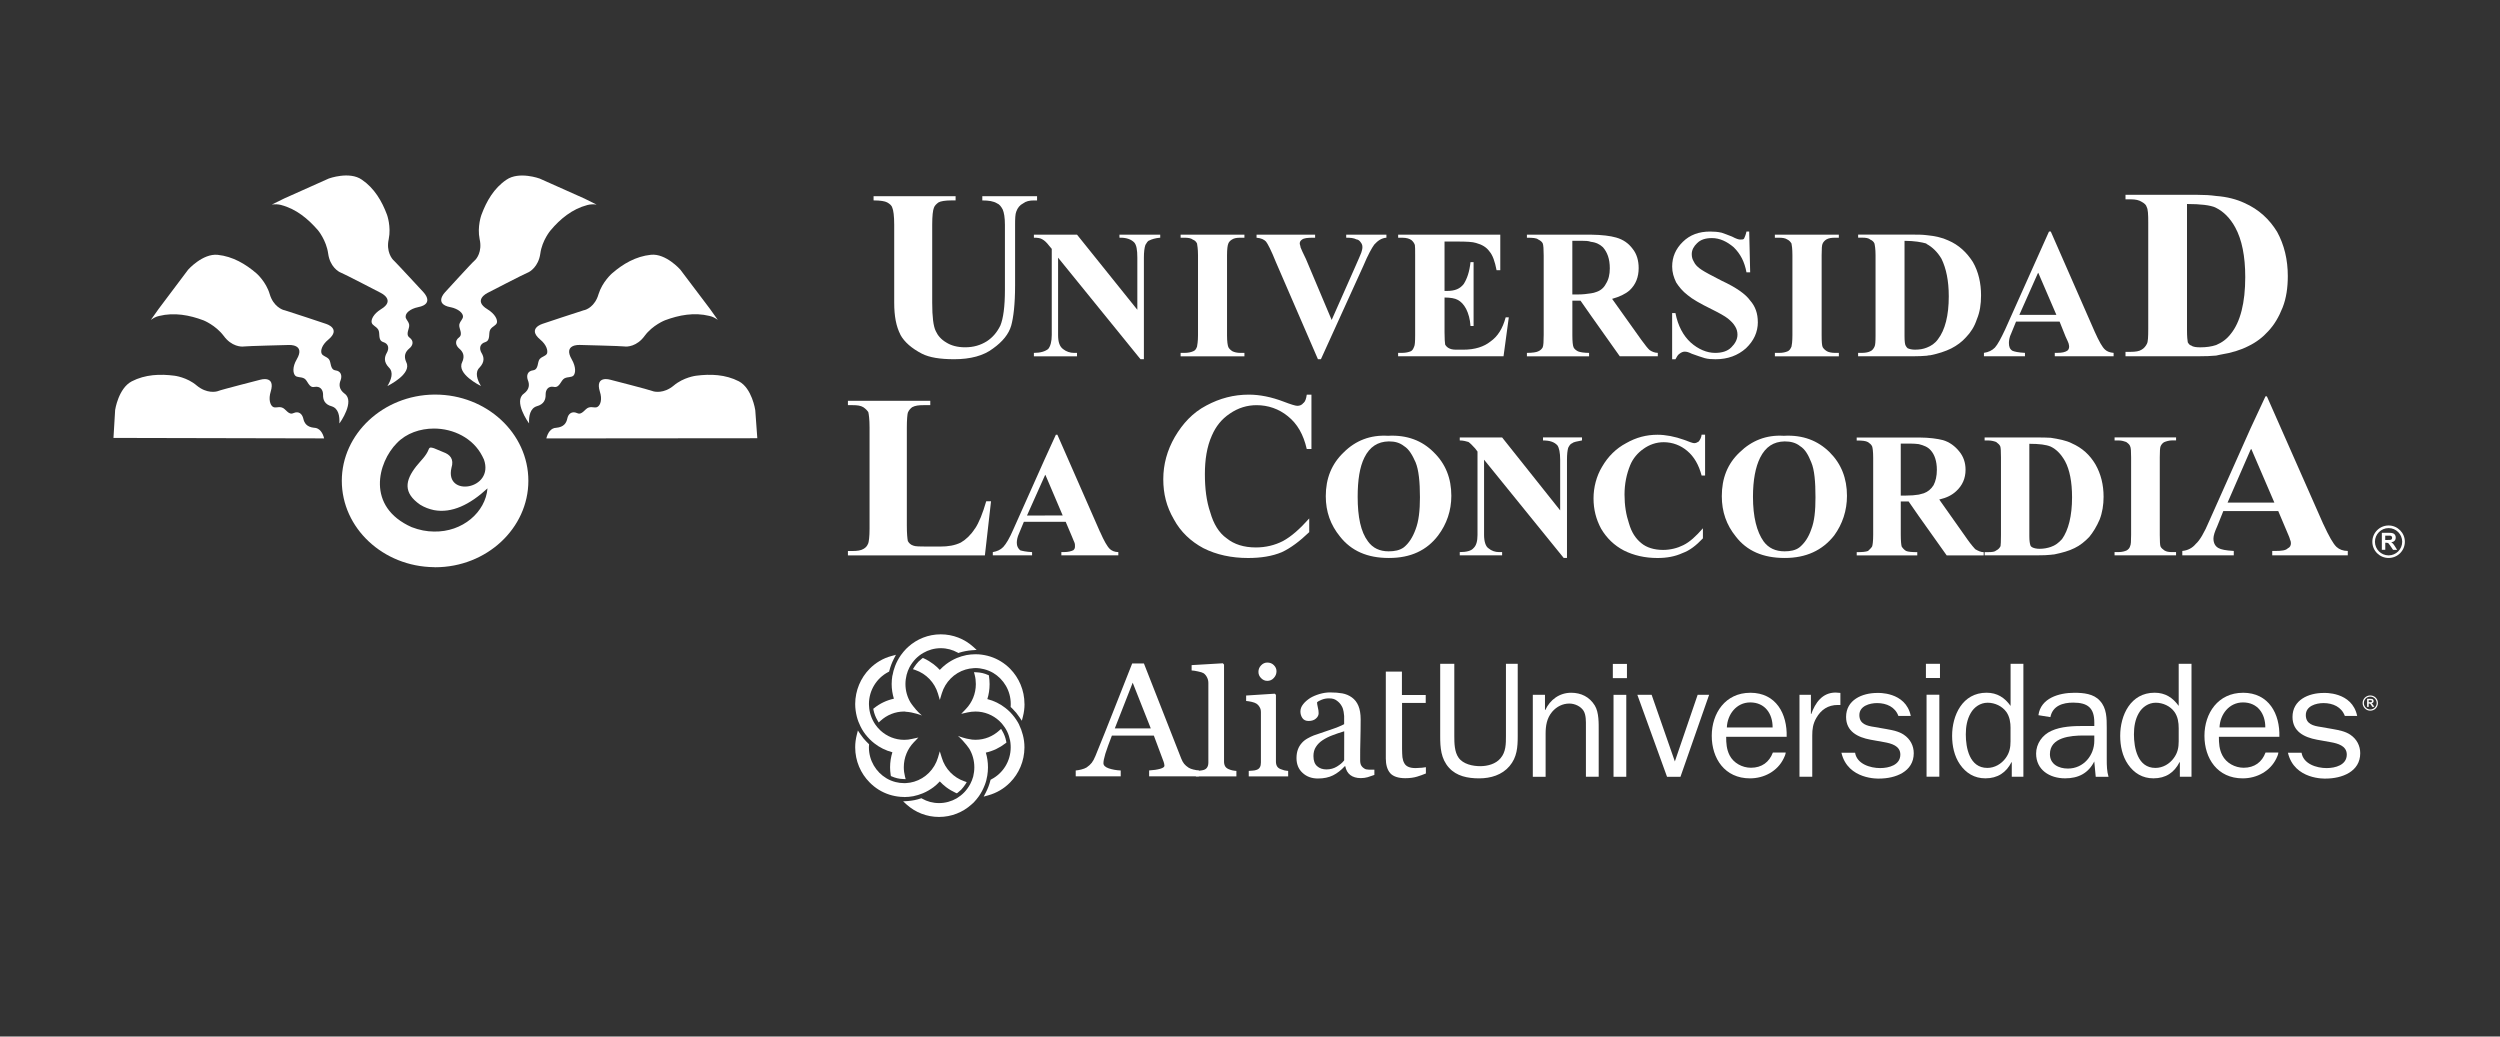<?xml version="1.0" encoding="UTF-8"?><svg id="a" xmlns="http://www.w3.org/2000/svg" viewBox="0 0 900 373.16"><rect x="0" y="0" width="900" height="373.16" fill="#333333" stroke="none"/><defs><style>.d{fill:#fff;}</style></defs><g><path class="d" d="M123.05,173.08c0,17.03,14.86,30.89,33.17,31.1,.15,0,.29,.03,.45,.03,18.48,0,33.54-14,33.54-31.13s-15.06-31.03-33.54-31.03h-.45c-18.31,.23-33.17,14.18-33.17,31.03Zm19.86-13.61c3.39-3.51,8.34-5.19,13.31-5.19,7,0,14.08,3.41,17.4,9.92l.6,1.23c3.83,10.88-14.22,13.71-11.69,2.98,.96-3.12-.44-4.75-2.95-5.65l-3.36-1.4-.56-.15c-.88-.27-1.14,.03-1.37,.64-.87,2.28-2.77,3.93-4.42,5.99-4.05,5.16-4.81,9.55,1.38,13.85,1.6,.99,3.28,1.59,4.97,1.95,6.42,1.22,12.97-1.98,19.28-7.83-.72,8.57-8.97,15.77-19.28,15.55-2.61-.02-5.26-.52-8.03-1.59-16.44-7.33-12.25-23.29-5.28-30.3Z"/><g><path class="d" d="M199.4,139.28c2.09,.43,2.47-2.34,3.78-3.06,1.29-.67,2.53-.23,3.33-1.07,.68-.86,.93-2.97-.69-5.79-3.2-5.5,2.82-5.18,2.82-5.18,0,0,15.35,.38,16.14,.54,.91,.16,4.5,.08,7.32-3.84,2.85-3.85,7.3-5.58,7.3-5.58,5.07-1.89,10.49-2.92,15.99-1.57,1.15,.23,2.15,.81,3.01,1.42l-2.81-3.95-10.68-14.14s-5.19-5.9-10.58-5.34c-5.45,.56-10.09,3.3-14,6.7,0,0-3.46,2.99-4.85,7.46-1.26,4.45-4.44,5.7-5.32,5.81-.79,.19-14.86,4.89-14.86,4.89,0,0-5.6,1.67-.83,5.65,2.35,1.94,2.8,4.02,2.47,5.01-.44,.98-1.68,.98-2.65,2.01-.92,1.13-.31,3.74-2.37,4.06-2.08,.26-2.46,1.94-1.89,3.54,.63,1.51,.63,3.31-1.44,4.86-3.82,2.7,1.56,10.33,1.88,10.71-.14-2.65,.41-5.4,2.72-6.16,2.67-.7,3.28-2.47,3.24-4.19-.04-1.73,.92-3.19,2.96-2.8Z"/><path class="d" d="M162.15,110.57c3.01,.64,4.42,2.16,4.52,3.21,.12,1.08-.97,1.63-1.32,3.04-.26,1.43,1.52,3.47-.16,4.7-1.56,1.21-1.13,2.89,.14,3.97,1.29,1.1,2.14,2.58,1.02,4.97-1.97,4.15,6.31,8.25,6.81,8.53-1.36-2.27-2.3-4.97-.51-6.68,1.88-2,1.64-3.75,.68-5.29-.86-1.49-.68-3.27,1.41-3.88,1.98-.69,1-3.21,1.76-4.5,.8-1.26,2.14-1.42,2.4-2.52,.21-1.07-.63-3.06-3.41-4.78-5.41-3.26,0-5.88,0-5.88,0,0,13.62-7.04,14.47-7.31,.79-.29,3.88-2.13,4.55-6.85,.64-4.81,3.72-8.4,3.72-8.4,3.45-4.1,7.74-7.65,13.21-9.09,1.11-.29,2.29-.32,3.34-.15l-4.42-2.2-16.08-7.18s-7.41-2.72-11.96,.42c-4.51,3.04-7.19,7.73-9.01,12.65,0,0-1.57,4.22-.64,8.75,1.02,4.52-1.17,7.19-1.84,7.72-.7,.51-10.62,11.39-10.62,11.39,0,0-4.13,4.18,1.9,5.37Z"/><path class="d" d="M271.88,147.59s-1.14-7.8-5.87-10.31c-4.85-2.5-10.24-2.69-15.42-2.02,0,0-4.49,.52-8.07,3.56-3.54,2.94-6.91,2.27-7.71,1.93-.76-.37-15.07-4.04-15.07-4.04,0,0-5.6-1.75-3.81,4.21,.96,2.89,.19,4.85-.69,5.46-.88,.7-1.96-.1-3.29,.32-1.41,.39-2.37,2.92-4.22,2-1.9-.82-3.18,.33-3.5,1.97-.35,1.64-1.24,3.07-3.96,3.33-1.96,.04-3.07,1.79-3.59,3.83l75.95-.07-.74-10.17Z"/></g><g><path class="d" d="M73.23,115.31s4.37,1.73,7.28,5.58c2.84,3.91,6.42,4,7.31,3.84,.9-.16,16.23-.54,16.23-.54,0,0,6.02-.32,2.77,5.18-1.64,2.82-1.31,4.93-.6,5.79,.76,.84,1.92,.4,3.28,1.07,1.34,.72,1.62,3.49,3.71,3.06,2.12-.38,3.1,1.07,3.1,2.8-.07,1.72,.49,3.49,3.13,4.19,2.41,.76,2.89,3.51,2.73,6.16,.36-.38,5.65-8.01,1.91-10.71-2.09-1.55-2.09-3.35-1.45-4.86,.58-1.6,.18-3.29-1.88-3.54-2-.32-1.44-2.92-2.37-4.06-.98-1.03-2.17-1.03-2.6-2.01-.43-.99,.05-3.07,2.43-5.01,4.76-3.98-.81-5.65-.81-5.65,0,0-14.06-4.7-14.87-4.89-.83-.11-4.11-1.36-5.43-5.81-1.3-4.48-4.74-7.46-4.74-7.46-3.94-3.4-8.56-6.13-13.98-6.7-5.41-.56-10.65,5.34-10.65,5.34l-10.63,14.14-2.8,3.95c.87-.61,1.83-1.19,2.95-1.42,5.5-1.36,10.98-.32,15.99,1.57Z"/><path class="d" d="M101.24,73.81c5.46,1.44,9.68,5,13.24,9.09,0,0,3.01,3.6,3.66,8.4,.64,4.72,3.74,6.56,4.57,6.85,.85,.27,14.41,7.31,14.41,7.31,0,0,5.47,2.62,0,5.88-2.72,1.71-3.57,3.71-3.32,4.78,.28,1.1,1.53,1.27,2.35,2.52,.82,1.29-.26,3.81,1.79,4.5,2.07,.61,2.17,2.39,1.31,3.88-.88,1.55-1.16,3.3,.76,5.29,1.78,1.71,.83,4.41-.54,6.68,.47-.28,8.84-4.38,6.82-8.53-1.12-2.4-.25-3.88,1.01-4.97,1.39-1.08,1.8-2.76,.11-3.97-1.6-1.23,.17-3.27-.12-4.7-.31-1.41-1.45-1.96-1.24-3.04,.05-1.05,1.45-2.57,4.51-3.21,6.04-1.19,1.88-5.37,1.88-5.37,0,0-10.05-10.88-10.65-11.39-.64-.53-2.84-3.2-1.85-7.72,.93-4.53-.61-8.75-.61-8.75-1.83-4.93-4.58-9.61-9.06-12.65-4.46-3.14-11.9-.42-11.9-.42l-16.05,7.18-4.47,2.2c1.1-.17,2.2-.14,3.38,.15Z"/><path class="d" d="M113.09,154c-2.65-.26-3.56-1.69-3.91-3.33-.4-1.65-1.6-2.79-3.49-1.97-1.88,.91-2.77-1.61-4.22-2-1.41-.42-2.4,.38-3.33-.32-.83-.61-1.57-2.57-.67-5.46,1.79-5.95-3.79-4.21-3.79-4.21,0,0-14.34,3.67-15.09,4.04-.78,.34-4.18,1-7.73-1.93-3.53-3.04-8.04-3.56-8.04-3.56-5.17-.67-10.52-.48-15.38,2.02-4.84,2.52-5.99,10.31-5.99,10.31l-.6,10.06,75.83,.17c-.48-2.04-1.67-3.79-3.6-3.83Z"/></g></g><g><path class="d" d="M350.96,190.3c-1.44,2.27-3.21,3.93-5.05,5.01-2.18,1.05-4.49,1.45-7.47,1.45h-4.68c-2.63,0-4.28-.03-4.98-.34-.95-.31-1.55-.88-1.96-1.65-.18-.89-.36-2.67-.36-5.55v-35.34c0-2.89,.19-4.66,.36-5.32,.41-.95,.92-1.48,1.56-1.97,1.11-.6,2.43-.73,4.05-.73h2.47v-1.56h-29.65v1.56h1.73c1.56,0,2.84,.14,3.8,.73,.89,.6,1.38,1.15,1.81,1.77,.18,.75,.45,2.54,.45,5.52v36.48c0,2.94-.27,4.57-.45,5.19-.43,1.08-.92,1.59-1.72,2.05-.96,.59-2.34,.76-3.89,.76h-1.73v1.59h49.31l2.21-19.49h-1.73c-1.28,4.36-2.57,7.65-4.06,9.87Z"/><path class="d" d="M395.99,191.45l-15.33-34.94h-.55l-3.96,8.67-11.3,25.29c-1.42,3.29-2.61,5.28-3.67,6.44-1.03,1.06-2.21,1.56-3.77,1.85v1.16h14.14v-1.16c-2.19-.11-3.56-.43-4.3-.66-.78-.73-1.2-1.5-1.2-2.7,0-.86,.19-2.05,.83-3.42l1.71-4.13h15.06l2.25,5.3c.49,1.38,.96,2.14,.96,2.37,.13,.21,.13,.82,.13,1.19,0,.58-.13,.97-.61,1.38-.78,.36-1.76,.66-3.47,.66h-.82v1.16h20.51v-1.16c-1.26,0-2.28-.43-3.01-1.07-1-.94-2.12-2.93-3.58-6.24Zm-19.84-5.87h-6.43l6.43-14.38,.18-.28,6.24,14.65h-6.42Z"/><path class="d" d="M469.22,145.07c-.56,.77-1.4,1.03-2.18,1.03-.69,0-2.44-.55-4.91-1.5-4.4-1.69-8.65-2.53-12.55-2.53-5.46,0-10.46,1.32-15.29,3.91-4.92,2.57-8.53,6.52-11.34,11.3-2.8,4.83-4.17,9.95-4.17,15.22s1.13,9.85,3.81,14.46c2.42,4.5,6.12,7.96,10.59,10.36,4.76,2.41,10.2,3.56,16.14,3.56,4.5,0,8.61-.61,12.17-2.11,3.11-1.45,6.42-3.92,9.83-7.2v-4.93c-3.41,3.84-6.51,6.54-9.46,8.14-2.92,1.5-6.21,2.3-9.74,2.3-4.35,0-7.84-1.12-10.49-3.27-2.83-1.97-4.77-5.27-5.91-9.29-1.43-4.16-1.96-8.75-1.96-13.86s.7-9.83,2.52-13.88c1.45-3.32,3.51-5.91,6.44-7.87,3.01-2.08,6.25-3.05,9.65-3.05,4.15,0,8.03,1.34,11.24,3.96,3.45,2.75,5.62,6.59,6.82,11.81h1.69v-19.54h-1.69c-.2,1.48-.57,2.53-1.19,3Z"/><path class="d" d="M499.89,156.88h-.27c-6.26-.36-11.59,1.69-15.87,5.96-4.35,4.13-6.47,9.37-6.47,15.79,0,5.61,1.72,10.36,5.12,14.53,4.07,5.18,9.89,7.71,17.49,7.71h.19c7.71,0,13.54-2.7,17.64-8.09,3.11-4.13,4.76-8.96,4.76-14.29,0-6.28-2.07-11.52-6.33-15.66-4.23-4.27-9.64-6.26-16.27-5.96Zm9.72,33.7c-1.04,2.85-2.41,5-4.27,6.49-1.47,1.04-3.2,1.41-5.45,1.41-3.17,0-5.68-1.16-7.41-3.56-2.61-3.46-3.72-8.82-3.72-16.08,0-5.98,.73-10.7,2.4-14.08,1.94-3.95,4.88-5.77,8.73-5.85h.19c2.06,0,3.79,.43,5.42,1.72,1.7,1.05,2.95,3.16,4.11,5.8,1.12,2.7,1.57,7.03,1.57,12.62,0,4.77-.44,8.6-1.57,11.53Z"/><path class="d" d="M555.46,158.56c2.44,0,4.11,.55,5.22,1.79,.6,.88,.98,2.58,.98,5.14v18.25l-20.9-26.26h-15.25v1.08c1.35,0,2.39,.34,3.13,.55,.64,.43,1.41,1.24,2.39,2.3l.87,1.15v30c0,2.27-.45,3.85-1.42,4.74-.84,1.03-2.58,1.45-4.97,1.45v1.16h15.25v-1.16h-1.09c-1.43,0-2.71-.43-3.85-1.39-.99-.65-1.56-2.46-1.56-4.8v-27.07l28.67,35.37h1.18v-35.37c0-2.03,.17-3.31,.43-4.27,.41-.78,.76-1.45,1.52-1.69,.44-.43,1.7-.63,3.46-.98v-1.08h-14.04v1.08Z"/><path class="d" d="M611.59,158.91c-.42,.3-1.05,.63-1.66,.63-.56,0-1.63-.43-3.68-1.21-3.29-1.18-6.62-1.82-9.54-1.82-4.07,0-7.72,.98-11.31,3.03-3.57,1.88-6.51,4.78-8.64,8.47-2.06,3.4-3.09,7.47-3.09,11.42s.91,7.53,2.74,10.92c2.02,3.41,4.72,6.01,8.2,7.83,3.51,1.75,7.51,2.7,12.1,2.7,3.41,0,6.34-.56,8.99-1.77,2.6-.93,4.93-2.75,7.35-5.31v-3.62c-2.51,2.89-4.75,4.95-7.07,6.08-2.06,1.05-4.66,1.71-7.27,1.71-3.19,0-5.96-.85-7.84-2.44-2.05-1.66-3.52-3.91-4.44-7.11-1.03-3.08-1.6-6.44-1.6-10.37s.75-7.41,2.05-10.61c.95-2.34,2.7-4.43,4.77-5.85,2.11-1.52,4.58-2.4,7.27-2.4,3.2,0,6.14,1.14,8.47,3.12,2.54,2.12,4.2,5.12,5.19,8.87h1.25v-14.7h-1.25c-.09,1-.55,1.82-.99,2.4Z"/><path class="d" d="M642.45,156.88h-.42c-6.1-.36-11.39,1.69-15.76,5.96-4.39,4.13-6.42,9.37-6.42,15.79,0,5.61,1.67,10.36,5.05,14.53,3.97,5.18,9.83,7.71,17.54,7.71h.07c7.65,0,13.54-2.7,17.79-8.09,3-4.13,4.61-8.96,4.61-14.29,0-6.28-2.06-11.52-6.22-15.66-4.31-4.27-9.67-6.26-16.25-5.96Zm9.6,33.7c-.96,2.85-2.43,5-4.27,6.49-1.37,1.04-3.22,1.41-5.34,1.41-3.23,0-5.77-1.16-7.53-3.56-2.47-3.46-3.84-8.82-3.84-16.08,0-5.98,.9-10.7,2.58-14.08,1.99-3.95,4.85-5.77,8.79-5.85h.07c2.05,0,3.98,.43,5.55,1.72,1.74,1.05,2.94,3.16,3.99,5.8,1.16,2.7,1.52,7.03,1.52,12.62,0,4.77-.36,8.6-1.52,11.53Z"/><path class="d" d="M708.3,194.23l-10.17-14.4c2.67-.63,4.52-1.55,6.06-2.97,2.24-2.04,3.41-4.59,3.41-7.77,0-2.51-.75-4.75-2.3-6.61-1.47-1.83-3.46-3.35-5.85-4.04-1.97-.5-4.81-.92-8.67-.94h-22.37v1.08c2.04,0,3.3,.15,3.99,.55,.64,.43,1.19,.78,1.55,1.52,.21,.51,.4,1.94,.4,4.26v27.52c0,2.35-.19,3.84-.4,4.33-.36,.56-.91,1.07-1.45,1.58-.78,.32-2.05,.43-4.08,.43v1.16h21.8v-1.16c-1.97,0-3.29-.11-4.03-.43-.64-.36-1.23-1.03-1.58-1.58-.16-.49-.33-1.99-.33-4.33v-11.9h2.83l3.67,5.29,10.03,14.12h13.32v-1.16c-.97,0-1.95-.43-3.04-1.07-.35-.38-1.44-1.58-2.78-3.46Zm-12.2-19.58c-.97,1.52-2.08,2.38-3.51,2.92-.57,.16-1.08,.26-1.82,.49-1.27,.22-2.84,.35-4.7,.35h-1.8v-18.72h3.37c1.27,0,2.22,.09,3.13,.2,1.82,.46,3.25,1.02,4.28,2.21,1.4,1.53,2.22,3.95,2.22,7.03,0,2.28-.44,4.1-1.18,5.52Z"/><path class="d" d="M745.75,159.54c-1.98-.98-4.54-1.48-7.48-1.94-1.57-.09-3.14-.11-4.78-.11h-19.03v1.08h1.39c1.1,0,2.27,.34,2.77,.55,.73,.55,1.21,.97,1.47,1.55,.19,.47,.26,1.9,.26,4v27.9c0,2.27-.08,3.69-.15,4.04-.36,.7-.84,1.21-1.57,1.56-.5,.48-1.48,.59-2.77,.59h-1.39v1.16h19.03c2.13,0,3.6-.07,4.78-.2,.37-.09,.97-.09,1.23-.13,2.86-.59,5.29-1.25,7.33-2.28,2-.95,3.76-2.4,5.31-4.03,1.36-1.66,2.64-3.73,3.72-6.24,.97-2.46,1.42-5.3,1.42-8.2,0-4.33-.96-8.19-2.9-11.61-2.02-3.43-4.76-5.99-8.64-7.68Zm-3.42,34.53c-1.21,1.33-2.4,2.28-4.05,2.83-1.18,.4-2.53,.67-4.04,.67-1.08,0-1.93-.21-2.48-.46-.38-.21-.74-.4-.83-.86-.18-.51-.37-1.5-.37-3.2v-33.28c3.63,0,6.06,.33,7.62,.98q.1,0,.1,.04c2.02,.98,3.68,2.66,5.14,5.24,1.65,3.08,2.52,7.42,2.52,13,0,6.76-1.32,11.82-3.6,15.03Z"/><path class="d" d="M761.24,158.56h1.42c1.28,0,2.07,.34,2.76,.55,.77,.55,1.25,.97,1.43,1.55,.28,.47,.35,1.9,.35,4v27.9c0,2.27-.07,3.54-.35,4.04-.18,.7-.66,1.21-1.26,1.56-.67,.3-1.65,.59-2.93,.59h-1.42v1.16h22.14v-1.16h-1.35c-1.22,0-2.06-.11-2.84-.59-.67-.48-1.14-.86-1.41-1.45-.17-.46-.26-1.88-.26-4.16v-27.9c0-2.09,.09-3.43,.26-3.9,.27-.69,.74-1.23,1.29-1.56,.73-.3,1.75-.65,2.97-.65h1.35v-1.08h-22.14v1.08Z"/><path class="d" d="M836.38,188.66l-20.3-45.97h-.51l-5.34,11.46-14.86,33.31c-1.83,4.37-3.55,7.19-4.84,8.29-1.27,1.56-2.97,2.42-4.9,2.59v1.59h18.53v-1.59c-2.87-.16-4.62-.51-5.48-1.03-1.15-.58-1.84-1.78-1.84-3.43,0-1.09,.5-2.55,1.34-4.38l2.21-5.51h19.78l2.94,6.95c.78,1.85,1.24,2.86,1.24,3.14,.28,.57,.38,1.06,.38,1.46,0,.88-.38,1.53-1.11,1.84-.75,.8-2.29,.96-4.51,.96h-1.11v1.59h27.2v-1.59c-1.67,0-3.02-.51-4.04-1.43-1.23-1.16-2.73-3.84-4.77-8.25Zm-17.61-7.73h-16.84l8.29-19.05,.24-.27"/><path class="d" d="M324.11,120.46c1.46,2.7,4.17,5,7.8,6.88,2.71,1.37,6.53,1.98,11.63,1.98,5.79,0,10.55-1.25,13.95-3.86,3.4-2.42,5.67-5.18,6.54-8.23,.81-2.89,1.4-7.73,1.4-14.41v-21.87c0-2.23,.05-3.86,.43-4.79,.47-1.32,1.28-2.35,2.47-2.94,1.02-.79,2.31-1.06,3.87-1.06h1.14v-1.52h-19.71v1.52c2.3,0,4.05,.27,5.32,1.06,.83,.31,1.51,1.2,2.04,2.23,.46,1.08,.78,2.91,.78,5.49v23.44c0,6.02-.6,10.27-1.63,12.79-1.19,2.43-2.75,4.28-4.84,5.66-2.31,1.46-4.88,2.2-7.87,2.2-2.79,0-5.08-.65-6.75-1.72-1.88-1.09-3.1-2.53-3.8-4.1-.87-1.71-1.29-5.11-1.29-10.24v-28.03c0-3.21,.25-5.27,.6-6.11,.27-.84,.96-1.43,1.67-1.96,.76-.45,2.45-.72,4.66-.72h1.49v-1.52h-29.53v1.52c2.42,0,4.08,.27,4.9,.72,.94,.54,1.66,1.12,1.86,1.96,.37,.83,.67,2.89,.67,6.11v28.03c0,4.84,.7,8.52,2.22,11.48Z"/><path class="d" d="M403,85.57c2.55-.06,4.21,.61,5.3,1.69,.84,.91,1.14,2.72,1.14,5.49v18.77l-21.72-27.05h-15.52v1.1c1.36,0,2.38,.14,3.08,.61,.68,.37,1.49,1.08,2.42,2.3l.93,1.11v31c0,2.38-.47,4.08-1.29,5.05-1.09,.86-2.77,1.4-5.14,1.4v1.23h15.52v-1.23h-1.05c-1.46,0-2.8-.46-3.92-1.34-1.28-.92-1.84-2.54-1.84-5.11v-27.83l29.67,36.56h1.22v-36.56c0-2.07,.19-3.54,.54-4.58,.47-.72,.78-1.47,1.46-1.63,.71-.37,2.03-.84,3.88-.98v-1.1h-14.68v1.1Z"/><path class="d" d="M442.19,87.68c.23-.62,.78-1.13,1.31-1.44,.78-.53,1.82-.66,3-.66h1.49v-1.1h-22.97v1.1h1.41c1.25,0,2.29,.14,2.95,.66,.89,.35,1.23,.82,1.55,1.42,.08,.51,.35,1.93,.35,4.21v28.84c0,2.26-.27,3.59-.35,4.07-.32,.86-.66,1.41-1.39,1.68-.75,.33-1.8,.58-3.11,.58h-1.41v1.23h22.97v-1.23h-1.49c-1.17,0-2.13-.25-2.81-.58-.71-.44-1.26-1-1.49-1.51-.25-.65-.47-1.98-.47-4.24v-28.84c0-2.28,.22-3.69,.47-4.19Z"/><path class="d" d="M494.73,88.05c1.31-1.46,2.68-2.35,4.38-2.48v-1.1h-14.48v1.1c1.4,0,2.76,.1,3.68,.61,.68,.06,1.18,.51,1.56,1.08,.33,.41,.6,.91,.6,1.69,0,.63-.18,1.3-.41,2.01-.29,.82-.97,2.28-2.03,4.73l-8.63,19.5-9.26-21.94c-1.08-2.25-1.77-3.66-1.95-4.24,0-.45-.28-.95-.28-1.35,0-.61,.28-1.07,.84-1.42,.69-.53,2.01-.66,3.89-.66h.8v-1.1h-21.08v1.1c1.7,.14,2.69,.66,3.39,1.37,.59,.72,1.87,3.14,3.57,7.4l15.14,34.97h1.07l15.28-33.62c1.67-4,3.07-6.48,3.92-7.64Z"/><path class="d" d="M509.09,124.77c-.31,.86-.64,1.41-1.21,1.68-.78,.33-1.83,.58-3.03,.58h-1.53v1.23h37.95l1.9-14.03h-1.12c-1.1,4.05-2.84,6.87-5.52,8.74-2.27,1.81-5.49,2.92-9.77,2.92h-2.52c-1.28,0-2.12-.21-2.81-.63-.51-.31-.91-.72-1.18-1.23-.1-.58-.22-2.12-.22-4.45v-12.47c2.1,0,3.79,.3,4.71,.83,1.17,.59,2.21,1.64,3.07,3.28,.84,1.67,1.4,3.66,1.57,6.14h1.11v-23h-1.11c-.37,3.51-1.23,5.97-2.43,7.87-1.34,1.73-3.13,2.51-6.02,2.51h-.9v-17.78h4.58c3.3,0,5.56,.11,6.76,.51,2.2,.6,3.77,1.56,4.82,3.04,1.2,1.37,1.98,3.68,2.57,6.76h1.34v-12.78h-36.77v1.1h1.53c1.46,0,2.55,.32,3.3,.88,.54,.49,.93,1,1.19,1.73,.1,.51,.1,1.69,.1,3.69v28.84c0,2.26-.1,3.59-.36,4.07Z"/><path class="d" d="M568.97,108.22l3.77,5.39,10.38,14.65h13.69v-1.23c-1.1,0-2.18-.46-2.96-1.02-.64-.56-1.55-1.72-2.98-3.67l-10.51-14.75c2.62-.74,4.78-1.72,6.33-3.1,2.22-2.09,3.23-4.8,3.23-7.98,0-2.72-.7-5.11-2.16-6.92-1.5-2.02-3.4-3.35-5.93-4.07-2.12-.61-5.06-.98-9.09-1.04h-23.05v1.1c2.01,0,3.47,.1,4.02,.61,.74,.37,1.33,.76,1.66,1.39,.26,.61,.36,2.19,.36,4.43v28.59c0,2.3-.09,3.81-.36,4.45-.33,.63-.92,1.15-1.66,1.45-.55,.29-2.01,.54-4.02,.54v1.23h22.38v-1.23c-1.79,0-3.29-.25-3.97-.54-.61-.31-1.33-.82-1.61-1.45-.29-.65-.44-2.15-.44-4.45v-12.37h2.93Zm-2.93-21.53h3.57c1.1,0,2.2,.02,3.13,.37,1.96,.21,3.3,1,4.32,1.95,1.55,1.78,2.47,4.14,2.47,7.6,0,2.24-.45,4.08-1.43,5.6-.69,1.37-1.87,2.39-3.4,2.89-.55,.23-1.24,.4-1.96,.5-1.25,.19-2.79,.41-4.86,.41h-1.84v-19.32Z"/><path class="d" d="M632.81,115.89c0-2.94-.84-5.55-2.76-7.71-1.64-2.31-5.04-4.7-10.27-7.13-3.69-1.87-6.09-3.19-7.13-3.88-1.41-.89-2.42-1.9-2.89-3-.46-.76-.73-1.55-.73-2.69,0-1.5,.73-2.79,1.89-3.91,1.31-1.33,3.11-1.86,5.39-1.86,2.79,0,5.39,1.23,7.82,3.3,2.44,2.39,3.91,5.25,4.6,9.03h1.33l-.35-14.68h-.98c-.3,1.33-.69,2.16-.87,2.54-.27,.34-.68,.34-1.38,.34-.53,0-1.45-.26-2.94-1.07-1.51-.63-2.7-1.01-3.75-1.4-1.38-.32-2.76-.41-4.14-.41-4.04,0-7.26,1.18-9.83,3.7-2.58,2.53-3.84,5.45-3.84,8.91,0,2.08,.54,3.84,1.44,5.71,1.04,1.63,2.31,3.16,4.11,4.55,1.68,1.43,4.53,3.06,8.58,5.05,2.85,1.41,4.82,2.52,5.93,3.39,1.16,.96,1.94,1.71,2.61,2.84,.58,.93,.84,1.91,.84,2.99,0,1.64-.84,3.21-2.21,4.54-1.38,1.42-3.41,2-5.84,2-3.01,0-6.09-1.34-8.76-3.71-2.68-2.44-4.61-5.97-5.52-10.63h-1.19v16.63h1.19c.45-.88,.91-1.64,1.46-1.98,.67-.55,1.38-.76,1.84-.76,.8,0,1.47,.21,2.58,.76,1.89,.73,3.47,1.18,4.67,1.58,1.11,.32,2.61,.4,3.91,.4,4.41,0,8.04-1.38,10.93-3.95,2.81-2.67,4.28-5.79,4.28-9.47Z"/><path class="d" d="M656.15,87.68c.27-.62,.82-1.13,1.28-1.44,.86-.53,1.93-.66,3.19-.66h1.36v-1.1h-23.03v1.1h1.51c1.24,0,2.26,.14,3.01,.66,.72,.35,1.08,.82,1.47,1.42,.12,.51,.33,1.93,.33,4.21v28.84c0,2.26-.21,3.59-.33,4.07-.38,.86-.74,1.41-1.37,1.68-.75,.33-1.7,.58-3.1,.58h-1.51v1.23h23.03v-1.23h-1.36c-1.26,0-2.33-.25-2.92-.58-.74-.44-1.28-1-1.56-1.51-.27-.65-.36-1.98-.36-4.24v-28.84c0-2.28,.08-3.69,.36-4.19Z"/><path class="d" d="M674.84,124.77c-.32,.68-.78,1.41-1.61,1.72-.55,.29-1.62,.54-2.79,.54h-1.52v1.23h19.78c1.9,0,3.64-.09,4.97-.2,.34-.13,.76-.13,1.3-.18,2.77-.55,5.35-1.39,7.46-2.43,2.08-1.06,3.91-2.42,5.34-4.04,1.7-1.76,3.04-3.82,3.91-6.5,1.07-2.51,1.5-5.38,1.5-8.59,0-4.32-.91-8.47-2.93-11.98-2.19-3.42-5.04-6.17-8.91-7.8-2.04-.98-4.76-1.6-7.66-1.87-1.66-.21-3.27-.21-4.97-.21h-19.78v1.1h1.52c1.18,0,2.25,.14,2.79,.66,.83,.35,1.29,.82,1.56,1.42,.13,.51,.4,1.93,.4,4.21v28.84c0,2.26-.09,3.59-.36,4.07Zm10.79-38.07c3.56,0,6.19,.49,7.85,.97q.05,.21,.19,.21c1.96,1.07,3.8,2.8,5.26,5.27,1.69,3.46,2.63,7.9,2.63,13.56,0,6.89-1.34,12.11-3.9,15.43-1.09,1.51-2.45,2.39-3.99,2.99-1.33,.54-2.7,.75-4.28,.75-1.15,0-1.95-.21-2.65-.52-.24-.23-.56-.59-.73-.98-.21-.36-.38-1.51-.38-3.29v-34.39Z"/><path class="d" d="M754.09,119.41l-15.81-36.06h-.64l-4.04,9.02-11.75,26.25c-1.5,3.19-2.68,5.41-3.68,6.51-1.03,1.05-2.31,1.65-3.95,1.9v1.23h14.77v-1.23c-2.38-.11-3.85-.46-4.51-.75-.98-.61-1.27-1.51-1.27-2.84,0-.75,.14-2.03,.83-3.41l1.74-4.26h15.67l2.16,5.4c.74,1.52,1.01,2.27,1.09,2.48,.1,.56,.19,.73,.19,1.12,0,.68-.27,1.24-.72,1.51-.76,.5-1.84,.75-3.6,.75h-.85v1.23h21.18v-1.23c-1.3-.11-2.33-.46-3.06-1.15-1-.85-2.19-3-3.75-6.47Zm-20.5-6.07h-6.62l6.62-14.89,.18-.26,6.52,15.15h-6.7Z"/><path class="d" d="M772.91,123.73c-.42,.88-1.12,1.72-1.93,2.15-.84,.57-2.25,.78-3.86,.78h-1.94v1.6h25.99c2.73,0,4.99-.09,6.63-.25,.55-.13,1.11-.21,1.56-.34,4-.64,7.29-1.66,10.02-3.06,2.89-1.38,5.24-3.21,7.21-5.4,2.18-2.33,3.81-5.11,5.15-8.5,1.34-3.38,1.87-7.24,1.87-11.33,0-5.88-1.27-11.22-3.86-15.94-2.76-4.49-6.53-8.07-11.84-10.41-2.74-1.27-6.14-2.19-10.11-2.48-2.12-.3-4.26-.41-6.63-.41h-25.99v1.62h1.94c1.62,0,2.95,.28,3.86,.88,1.05,.57,1.64,1.13,1.84,1.9,.45,.82,.55,2.54,.55,5.59v38.22c0,2.97-.1,4.8-.47,5.37Zm14.4-50.29c4.85,0,8.34,.41,10.31,1.28,0,.12,.19,.12,.19,.12,2.65,1.32,5.04,3.67,6.87,7.02,2.4,4.38,3.61,10.38,3.61,17.9,0,9.22-1.76,16.14-5.15,20.36-1.47,1.94-3.22,3.2-5.32,4.09-1.65,.56-3.58,.83-5.65,.83-1.32,0-2.62-.09-3.31-.65-.61-.09-.95-.66-1.26-1.15-.12-.54-.28-2.06-.28-4.41v-45.38Z"/><path id="b" class="d" d="M859.9,189.17c-3.23,0-5.86,2.62-5.86,5.86s2.63,5.84,5.86,5.84,5.85-2.62,5.85-5.84-2.63-5.86-5.85-5.86Zm0,10.77c-2.71-.01-4.91-2.2-4.92-4.91,0-2.71,2.21-4.9,4.92-4.92,2.7,.01,4.89,2.21,4.89,4.92s-2.19,4.9-4.89,4.91Zm1.6-4.2c-.17-.19-.4-.36-.66-.51,.54-.08,.94-.27,1.22-.57,.27-.3,.4-.67,.4-1.14,0-.36-.07-.68-.25-.95-.19-.28-.43-.49-.72-.58-.3-.13-.78-.18-1.42-.18h-2.61v6.12h1.24v-2.55h.26c.29,0,.48,.03,.62,.07,.12,.04,.25,.13,.36,.25,.12,.13,.34,.43,.65,.9l.9,1.34h1.47l-.74-1.19c-.3-.47-.53-.81-.71-.99Zm-1.9-1.35h-.92v-1.55h.96c.5,0,.8,.01,.91,.01,.2,.05,.35,.12,.45,.26,.12,.13,.16,.28,.16,.49,0,.19-.04,.33-.12,.46-.07,.13-.21,.2-.35,.26-.14,.05-.52,.07-1.1,.07Z"/></g><g><g><path class="d" d="M445.1,279.5h-14.58v-1.97c.48-.04,.97-.06,1.5-.11,.52-.06,.96-.14,1.3-.24,.55-.17,.98-.48,1.26-.93,.29-.45,.43-1.04,.43-1.76v-28.62c0-.73-.16-1.39-.48-2.02-.3-.6-.71-1.11-1.21-1.47-.38-.23-1.03-.47-2.01-.66-.96-.21-1.74-.34-2.33-.36v-1.92l11.25-.66,.42,.47v34.9c0,.68,.13,1.25,.4,1.71,.26,.45,.7,.79,1.26,1.03,.45,.18,.89,.35,1.32,.44,.46,.1,.94,.16,1.47,.2v1.97Z"/><path class="d" d="M458.59,239.46c-.61-.62-1.39-.94-2.37-.94-.86,0-1.6,.34-2.23,1.01-.64,.65-.95,1.45-.95,2.34s.31,1.6,.95,2.25c.63,.65,1.37,.99,2.23,.99,.94,0,1.73-.34,2.35-1.04,.65-.69,.97-1.5,.97-2.43,0-.84-.32-1.54-.95-2.18m5.15,40.04h-14.19v-1.97c.46-.04,.95-.06,1.43-.11,.51-.03,.93-.11,1.29-.24,.58-.17,1-.48,1.26-.93,.29-.45,.4-1.04,.4-1.76v-18.14c0-.63-.12-1.21-.44-1.74-.28-.53-.69-.98-1.22-1.33-.38-.23-.93-.44-1.66-.61-.72-.15-1.39-.28-2-.32v-1.96l10.3-.66,.43,.41v24.01c0,.68,.12,1.25,.41,1.73,.27,.45,.71,.78,1.27,1,.44,.18,.89,.3,1.3,.44,.42,.1,.9,.16,1.42,.21v1.97Z"/><path class="d" d="M483.92,263.26c-1.71,.5-2.9,.94-4.19,1.42-1.3,.48-2.49,1.07-3.6,1.8-1.03,.68-1.82,1.48-2.41,2.42-.59,.9-.88,2.02-.88,3.28,0,1.66,.45,2.89,1.32,3.64,.87,.79,1.99,1.17,3.34,1.17,1.44,0,2.72-.36,3.8-1.03,1.1-.69,1.86-1.27,2.6-2.22l.02-10.48Zm10.9,15.7c-.93,.35-1.78,.62-2.49,.84-.72,.21-1.54,.32-2.44,.32-1.57,0-2.83-.38-3.78-1.1-.94-.73-1.55-1.78-1.81-3.19h-.17c-1.33,1.44-2.73,2.55-4.25,3.3-1.49,.75-3.31,1.13-5.43,1.13-2.26,0-4.11-.69-5.55-2.05-1.45-1.33-2.16-3.1-2.16-5.29,0-1.14,.16-2.14,.48-3.04,.32-.91,.79-1.7,1.45-2.43,.5-.58,1.18-1.13,2.01-1.6,.82-.46,1.58-.83,2.31-1.11,.92-.34,2.76-.96,5.54-1.89,2.78-.92,4.4-1.62,5.36-2.15v-2.94c0-.25-.07-.78-.18-1.5-.11-.74-.33-1.43-.71-2.09-.4-.73-.98-1.39-1.72-1.92-.73-.56-1.5-.84-2.87-.84-.93,0-1.8,.16-2.6,.49-.79,.3-1.35,.62-1.68,.95,0,.41,.12,1,.29,1.79,.2,.76,.29,1.47,.29,2.14s-.32,1.34-.96,1.89c-.63,.57-1.52,.88-2.64,.88-1.02,0-1.77-.35-2.25-1.05-.48-.71-.71-1.5-.71-2.37,0-.92,.33-1.8,.99-2.62,.66-.86,1.53-1.58,2.56-2.25,.91-.54,2-1.02,3.31-1.41,1.29-.38,2.55-.58,3.8-.58,1.69,0,3.17,.12,4.41,.34,1.29,.24,2.43,.72,3.46,1.46,1.03,.75,1.82,1.75,2.35,3.03,.52,1.25,.81,2.88,.81,4.87,0,2.84-.05,5.37-.1,7.56-.08,2.22-.08,4.62-.08,7.22,0,.76,.13,1.39,.4,1.84,.28,.47,.7,.86,1.27,1.18,.28,.18,.78,.28,1.44,.3,.65,0,1.32,.01,2.01,.01v1.9Z"/><path class="d" d="M498.89,273c0,2.26,.5,4.05,1.53,5.28,1.03,1.22,2.94,1.87,5.46,1.87,1.7,0,3.14-.21,4.3-.57,1-.3,2.05-.68,3.14-1.13v-2.26c-.38,.06-.87,.13-1.48,.2-.99,.08-1.72,.12-2.23,.12-1.1,0-1.97-.16-2.61-.45-.66-.28-1.14-.73-1.45-1.3-.36-.63-.57-1.35-.68-2.16-.07-.84-.13-1.85-.13-3.1v-16.44h8.52v-2.86h-8.57v-8.42h-5.8v31.21Z"/><path class="d" d="M401.33,262.22l6.44-16.45,6.51,16.45h-12.95Zm28.37,14.84c-.75-.18-1.33-.41-1.81-.7-.69-.44-1.21-.92-1.6-1.39-.39-.49-.74-1.1-1.04-1.88l-13.44-34.25h-4.22c-1.81,4.61-3.83,9.76-6.08,15.42-2.6,6.64-4.99,12.6-7.16,17.9-.42,1.02-.86,1.85-1.31,2.43-.44,.58-1.07,1.15-1.87,1.7-.51,.29-1.15,.56-1.93,.74-.8,.19-1.46,.31-1.98,.34v2.12h16.2v-2.12c-1.6-.06-3.04-.34-4.31-.76-1.26-.44-1.91-1.06-1.91-1.85,0-.35,.05-.8,.15-1.32,.11-.54,.29-1.23,.54-2.1,.28-.87,.61-1.83,.97-2.84,.36-1.05,.81-2.26,1.38-3.68h15.11l3.55,9.51c.08,.21,.15,.43,.18,.68,.05,.27,.08,.49,.08,.66,0,.45-.54,.81-1.58,1.11-1.04,.29-2.35,.49-3.93,.58v2.12h17.89v-2.12c-.51-.01-1.13-.12-1.89-.32"/></g><g><path class="d" d="M546.38,265.02c0,3.95-.24,7.6-2.96,10.79-2.7,3.18-6.77,4.4-10.91,4.4s-8.14-.79-10.86-3.81c-2.94-3.26-3.18-7.26-3.18-11.37v-26.06h5.08v26.06c0,2.38,.04,5.64,1.52,7.71,1.66,2.37,5.09,3.08,7.85,3.08,2.6,0,5.56-.79,7.26-2.84,1.96-2.26,1.96-5.22,1.96-7.95v-26.06h4.24v26.06Z"/><path class="d" d="M556.18,255.61h.12c1.71-3.68,5.07-6.22,9.32-6.22,3.6,0,6.61,1.51,8.5,4.58,1.54,2.5,1.41,6.45,1.41,9.35v16.31h-4.6v-18.23c0-1.75,.07-3.94-.82-5.47-1.02-1.66-3.19-2.65-5.15-2.65-2.41,0-4.58,1.1-6.18,2.96-1.94,2.32-2.36,5-2.36,7.96v15.44h-4.61v-29.5h4.38v5.47Z"/><path class="d" d="M585.46,279.64h-4.59v-29.5h4.59v29.5Zm.24-35.51h-5.08v-5.12h5.08v5.12Z"/><polygon class="d" points="604.97 279.64 600.13 279.64 589.45 250.14 594.59 250.14 602.95 274.12 611.15 250.14 615.28 250.14 604.97 279.64"/><path class="d" d="M651.93,250.14v6.91h.12c1.42-4.01,3.96-7.73,8.78-7.73l1.71,.13v4.34h-.93c-3.53,0-6.01,1.7-7.73,4.66-1.23,2.14-1.47,4.01-1.47,6.33v14.85h-4.6v-29.5h4.12Z"/><path class="d" d="M698.16,279.61h-4.6v-29.51h4.6v29.51Zm.23-35.53h-5.06v-5.11h5.06v5.11Z"/><path class="d" d="M723.8,262.16c0-2.04-.29-4.12-1.52-5.87-1.5-2.08-4.13-3.31-6.74-3.31s-4.84,1.56-6.07,3.71c-1.36,2.33-1.78,5.01-1.78,7.7,0,4.81,1.31,12.06,7.75,12.06,2.64,0,5.06-1.42,6.6-3.54,1.4-1.92,1.75-3.83,1.75-6.03v-4.71Zm0-23.2h4.62v40.67h-4.18v-5.23h-.11c-1.91,3.73-4.98,5.8-9.39,5.8-3.96,0-6.96-1.86-9.15-5-2.06-2.99-2.83-6.69-2.83-10.32,0-7.37,3.71-15.5,12.39-15.5,3.84,0,6.55,1.78,8.66,4.75v-15.18Z"/><path class="d" d="M753.95,264.78h-3.84c-4.71,0-12.14,.64-12.14,6.72,0,3.65,3.19,5.18,6.48,5.18,5.66,0,9.5-4.78,9.5-9.99v-1.91Zm0-3.42v-1.28c0-5.18-2.31-7.14-7.6-7.14-3.78,0-7.39,1.15-8.21,5.22l-4.31-.69c.83-6.17,7.44-8.07,12.92-8.07,3.25,0,6.98,.33,9.22,2.89,2.46,2.61,2.46,6.32,2.46,9.7v11.43c0,2.15,.05,4.3,.64,6.22h-4.61l-.52-5.52c-2.14,4.24-5.71,6.08-10.49,6.08-5.61,0-10.45-3.06-10.45-8.91,0-3.54,2.24-6.76,5.54-8.2,3.38-1.57,7.8-1.74,11.51-1.74h3.89Z"/><path class="d" d="M784.33,262.16c0-2.04-.29-4.12-1.52-5.87-1.48-2.08-4.14-3.31-6.74-3.31s-4.85,1.56-6.08,3.71c-1.36,2.33-1.77,5.01-1.77,7.7,0,4.81,1.31,12.06,7.72,12.06,2.67,0,5.09-1.42,6.62-3.54,1.42-1.92,1.77-3.83,1.77-6.03v-4.71Zm0-23.2h4.61v40.67h-4.19v-5.23h-.13c-1.88,3.73-4.96,5.8-9.38,5.8-3.94,0-6.96-1.86-9.14-5-2.07-2.99-2.83-6.69-2.83-10.32,0-7.37,3.72-15.5,12.38-15.5,3.85,0,6.55,1.78,8.68,4.75v-15.18Z"/><path class="d" d="M799.03,261.87c.17-4.65,3.42-9,8.45-9,5.31,0,8.07,4.12,8.03,9h-16.48Zm8.45-12.47c-8.97,0-13.88,7.36-13.88,15.5s4.68,15.31,13.77,15.31c5.15,0,9.9-2.61,12.09-7.11,.79-1.55,.75-2.2,.75-2.2l-4.62,.02c-1.28,3.45-3.98,5.47-7.87,5.47-3.12,0-6.27-1.7-7.69-4.49-1.11-2.18-1.23-4.34-1.23-6.66h21.77c.25-8.2-3.77-15.85-13.09-15.85"/><path class="d" d="M621.67,261.88c.17-4.66,3.42-9.01,8.42-9.01,5.32,0,8.09,4.12,8.05,9.01h-16.47Zm8.42-12.48c-8.96,0-13.86,7.36-13.86,15.5s4.67,15.31,13.76,15.31c5.14,0,9.9-2.61,12.1-7.11,.81-1.55,.76-2.2,.76-2.2l-4.62,.02c-1.29,3.45-3.99,5.47-7.89,5.47-3.13,0-6.26-1.7-7.69-4.48-1.1-2.19-1.23-4.35-1.23-6.67h21.78c.24-8.2-3.76-15.85-13.1-15.85"/><path class="d" d="M823.64,270.98h4.92c.63,4.04,5.4,5.53,9.01,5.53,3.18,0,7.27-1.1,7.27-4.87,0-3.14-3.25-4.02-5.85-4.47l-4.89-.88c-4.61-.86-8.8-2.95-8.8-8.19,0-6.1,5.73-8.64,11.21-8.64,0,0,10.24-.61,12.07,8.28h-4.44c-1.2-3.23-4.26-4.63-7.68-4.63-2.71,0-6.37,1.06-6.37,4.31s2.7,3.89,5.37,4.28l4.36,.76c2.19,.4,4.43,.8,6.26,2.02,2.36,1.58,3.6,4.01,3.6,6.68,0,6.67-6.61,9.13-12.46,9.13,0,0-11.27,.55-13.57-9.31"/><path class="d" d="M662.9,270.98h4.93c.64,4.04,5.43,5.53,9.02,5.53,3.19,0,7.27-1.1,7.27-4.87,0-3.14-3.25-4.02-5.84-4.47l-4.9-.88c-4.61-.86-8.79-2.95-8.79-8.19,0-6.1,5.73-8.64,11.22-8.64,0,0,10.23-.61,12.07,8.28h-4.46c-1.17-3.23-4.26-4.63-7.67-4.63-2.71,0-6.38,1.06-6.38,4.31s2.71,3.89,5.37,4.28l4.36,.76c2.19,.4,4.42,.8,6.25,2.02,2.37,1.58,3.6,4.01,3.6,6.68,0,6.67-6.61,9.13-12.46,9.13,0,0-11.28,.55-13.58-9.31"/><path id="c" class="d" d="M853.3,250.36c-1.52,0-2.76,1.22-2.76,2.73s1.24,2.76,2.76,2.76,2.75-1.22,2.75-2.76-1.23-2.73-2.75-2.73Zm0,5.05c-1.27,0-2.31-1.04-2.31-2.32s1.04-2.3,2.31-2.3,2.31,1.04,2.31,2.3-1.04,2.32-2.31,2.32Zm.76-1.97c-.09-.1-.18-.18-.31-.26,.25-.03,.43-.11,.56-.26,.13-.14,.19-.31,.19-.54,0-.18-.05-.32-.12-.45-.09-.13-.2-.22-.33-.27-.15-.04-.36-.08-.68-.08h-1.21v2.89h.57v-1.2h.11c.15,0,.24,.01,.3,.03,.05,.01,.12,.06,.18,.12,.05,.06,.15,.2,.31,.42l.41,.63h.7l-.35-.56c-.15-.23-.26-.36-.33-.46Zm-.9-.65h-.43v-.72h.46c.25,0,.37,0,.43,.01,.09,.02,.17,.05,.21,.12,.05,.06,.07,.14,.07,.24,0,.08-.02,.16-.07,.21-.03,.06-.08,.12-.15,.12-.07,.03-.24,.03-.52,.03Z"/></g><g><path class="d" d="M325.48,286.94h.03c1.11,0,2.19-.11,3.26-.3,1.18-.24,2.34-.6,3.46-1.06,1.39-.58,2.67-1.33,3.87-2.22,.79-.61,1.55-1.3,2.23-2.05,.72,.75,1.45,1.44,2.26,2.05,1.08,.81,2.26,1.51,3.49,2.08l.4,.15,.34-.25c.42-.33,.82-.69,1.19-1.03,.57-.61,1.08-1.26,1.52-1.94l.49-.81-.88-.31c-3.86-1.32-6.9-4.47-8.09-8.45l-.72-2.32-.68,2.32c-1.25,4.13-4.48,7.4-8.57,8.61-.92,.27-1.9,.46-2.89,.5-.24,0-.45,.02-.67,.02-1.09,0-2.12-.14-3.11-.39-1.15-.29-2.26-.75-3.26-1.34-3.78-2.24-6.34-6.4-6.34-11.16,0-.26,.01-.51,.04-.76l.02-.36-.25-.23c-.22-.21-.4-.39-.58-.58h-.02c-.83-.85-1.6-1.77-2.28-2.79l-.9-1.35-.4,1.58c-.36,1.42-.57,2.91-.57,4.47h0c0,4.95,2,9.44,5.19,12.64,1.97,2.02,4.42,3.56,7.19,4.43,1.27,.4,2.61,.66,3.98,.77,.41,.03,.83,.05,1.26,.05"/><path class="d" d="M309.81,261.56l.63-.33-.63,.33c.64,1.33,1.47,2.55,2.42,3.63,.27,.33,.53,.61,.83,.9,.52,.53,1.1,1.04,1.7,1.51,1.88,1.48,4.1,2.59,6.5,3.22-.53,1.69-.82,3.49-.83,5.39h0c0,.95,.08,1.86,.22,2.77l.07,.4,.36,.15c1.24,.53,2.56,.88,3.98,.91l.98,.06-.25-.97c-.26-1.04-.42-2.15-.42-3.31,0-3.49,1.36-6.64,3.56-8.95l1.69-1.76-2.35,.51c-.88,.21-1.8,.32-2.74,.32-3.31,0-6.27-1.27-8.53-3.33-.7-.66-1.34-1.37-1.89-2.18-.68-1.01-1.25-2.12-1.63-3.29-.35-1.05-.57-2.18-.62-3.34,0-.23-.04-.51-.04-.76,0-5,2.84-9.38,6.96-11.51l.3-.15,.08-.31c.38-1.48,.93-2.92,1.61-4.26l.77-1.5-1.6,.45c-3.04,.81-5.75,2.44-7.89,4.62-3.18,3.23-5.16,7.73-5.18,12.66h0c0,1.56,.22,3.04,.57,4.48,.33,1.29,.79,2.52,1.37,3.66"/><path class="d" d="M321.25,243.22c-.15,1-.25,1.99-.25,3.01v.03c0,1.83,.29,3.6,.8,5.27-2.64,.58-5.03,1.73-7.05,3.34l-.36,.28,.06,.44c.28,1.36,.76,2.6,1.42,3.72l.46,.78,.67-.61c2.26-2.06,5.22-3.33,8.53-3.33,.14,0,.29,0,.43,.03l-.03,.04c2.99,.15,5.96,1.37,5.96,1.37-.83-.72-1.58-1.47-2.19-2.17h.02c-.06-.08-.12-.13-.17-.21-1.12-1.29-1.78-2.34-1.78-2.34h0c-1.14-1.92-1.81-4.19-1.81-6.61,0-1.15,.16-2.28,.42-3.32,.25-.98,.61-1.89,1.05-2.74,.6-1.12,1.34-2.12,2.21-3.04,.81-.81,1.72-1.52,2.72-2.1,1.86-1.08,4.01-1.71,6.29-1.71s4.28,.58,6.1,1.58l.26,.16,.31-.12c1.45-.46,2.97-.75,4.56-.88l1.72-.12-1.29-1.17c-3.1-2.78-7.2-4.44-11.64-4.44h-.02c-4.48,0-8.58,1.7-11.68,4.5-.28,.24-.52,.48-.77,.73-.69,.71-1.3,1.45-1.88,2.26-.85,1.21-1.57,2.53-2.1,3.95-.42,1.1-.74,2.25-.94,3.42"/><path class="d" d="M368.81,253.42c0-4.92-1.99-9.43-5.16-12.66-1.98-2.01-4.44-3.54-7.19-4.41-1.27-.4-2.62-.66-4.02-.78-.42-.03-.83-.04-1.26-.04h-.01c-1.12,0-2.2,.11-3.24,.3-1.2,.25-2.37,.59-3.47,1.05-1.38,.59-2.68,1.34-3.88,2.24-.81,.6-1.54,1.3-2.25,2.04-.69-.73-1.45-1.44-2.24-2.04-1.09-.82-2.25-1.54-3.48-2.1l-.39-.16-.35,.26c-.42,.32-.82,.69-1.19,1.04-.58,.6-1.09,1.26-1.53,1.94l-.5,.8,.89,.31c3.85,1.31,6.91,4.47,8.11,8.43l.69,2.34,.7-2.34c1.24-4.11,4.48-7.39,8.56-8.6,.92-.27,1.89-.45,2.9-.5,.23,0,.45-.04,.68-.04,1.06,0,2.11,.16,3.1,.41,1.16,.3,2.26,.75,3.28,1.34,3.76,2.26,6.31,6.4,6.31,11.16,0,.25-.01,.53-.02,.76l-.02,.35,.26,.23c.22,.2,.38,.39,.58,.57h.02v.03c.84,.83,1.6,1.77,2.28,2.79l.9,1.33,.4-1.58c.36-1.41,.56-2.87,.56-4.39v-.09h0Z"/><path class="d" d="M366.9,260.89c-.67-1.3-1.5-2.54-2.43-3.61-.26-.32-.53-.63-.82-.91-.53-.52-1.1-1.03-1.7-1.5-1.91-1.5-4.1-2.59-6.51-3.2,.53-1.67,.81-3.48,.81-5.34v-.1c0-.92-.08-1.83-.21-2.74l-.05-.38-.39-.16c-1.21-.54-2.56-.86-3.98-.92l-.99-.05,.26,.97c.28,1.05,.41,2.17,.41,3.32,0,3.48-1.36,6.64-3.56,8.94l-1.7,1.77,2.37-.53c.91-.18,1.81-.3,2.77-.3,3.27,0,6.26,1.27,8.52,3.33,.71,.65,1.34,1.38,1.88,2.19,.7,.98,1.26,2.1,1.63,3.28,.34,1.06,.58,2.16,.62,3.34,.01,.24,.02,.5,.02,.76,0,5.02-2.83,9.37-6.95,11.5l-.28,.15-.1,.32c-.37,1.51-.93,2.91-1.61,4.26l-.79,1.5,1.6-.45c3.04-.83,5.75-2.44,7.91-4.64,3.17-3.2,5.15-7.68,5.17-12.59v-.05h0v-.02c0-1.54-.2-3.03-.58-4.46-.32-1.28-.78-2.51-1.35-3.68"/><path class="d" d="M355.42,279.23c.16-.98,.25-1.95,.25-2.94v-.07c0-1.84-.27-3.62-.77-5.28,2.61-.58,5.01-1.75,7.06-3.34l.36-.29-.09-.43c-.25-1.35-.73-2.61-1.4-3.73l-.44-.76-.67,.6c-2.26,2.07-5.24,3.33-8.52,3.33-.42,0-.83-.03-1.24-.06-.67-.09-1.33-.21-1.94-.35-.11-.03-.21-.06-.31-.08h0c-1.66-.41-2.84-.91-2.84-.91,2.51,2.22,4.12,4.7,4.12,4.7h0c1.13,1.92,1.77,4.19,1.77,6.59,0,1.16-.15,2.27-.4,3.31-.28,.97-.61,1.89-1.07,2.73-.6,1.12-1.34,2.14-2.2,3.03-.81,.84-1.75,1.55-2.72,2.14-1.85,1.06-4.01,1.69-6.3,1.69s-4.28-.57-6.09-1.59l-.27-.16-.31,.1c-1.44,.49-2.97,.79-4.54,.91l-1.74,.11,1.3,1.19c3.1,2.77,7.17,4.43,11.61,4.43h.04c4.47,0,8.59-1.7,11.67-4.49,.28-.23,.55-.48,.8-.72,.67-.71,1.29-1.45,1.87-2.27,.85-1.23,1.54-2.54,2.08-3.95,.44-1.09,.74-2.23,.93-3.43"/></g></g></svg>